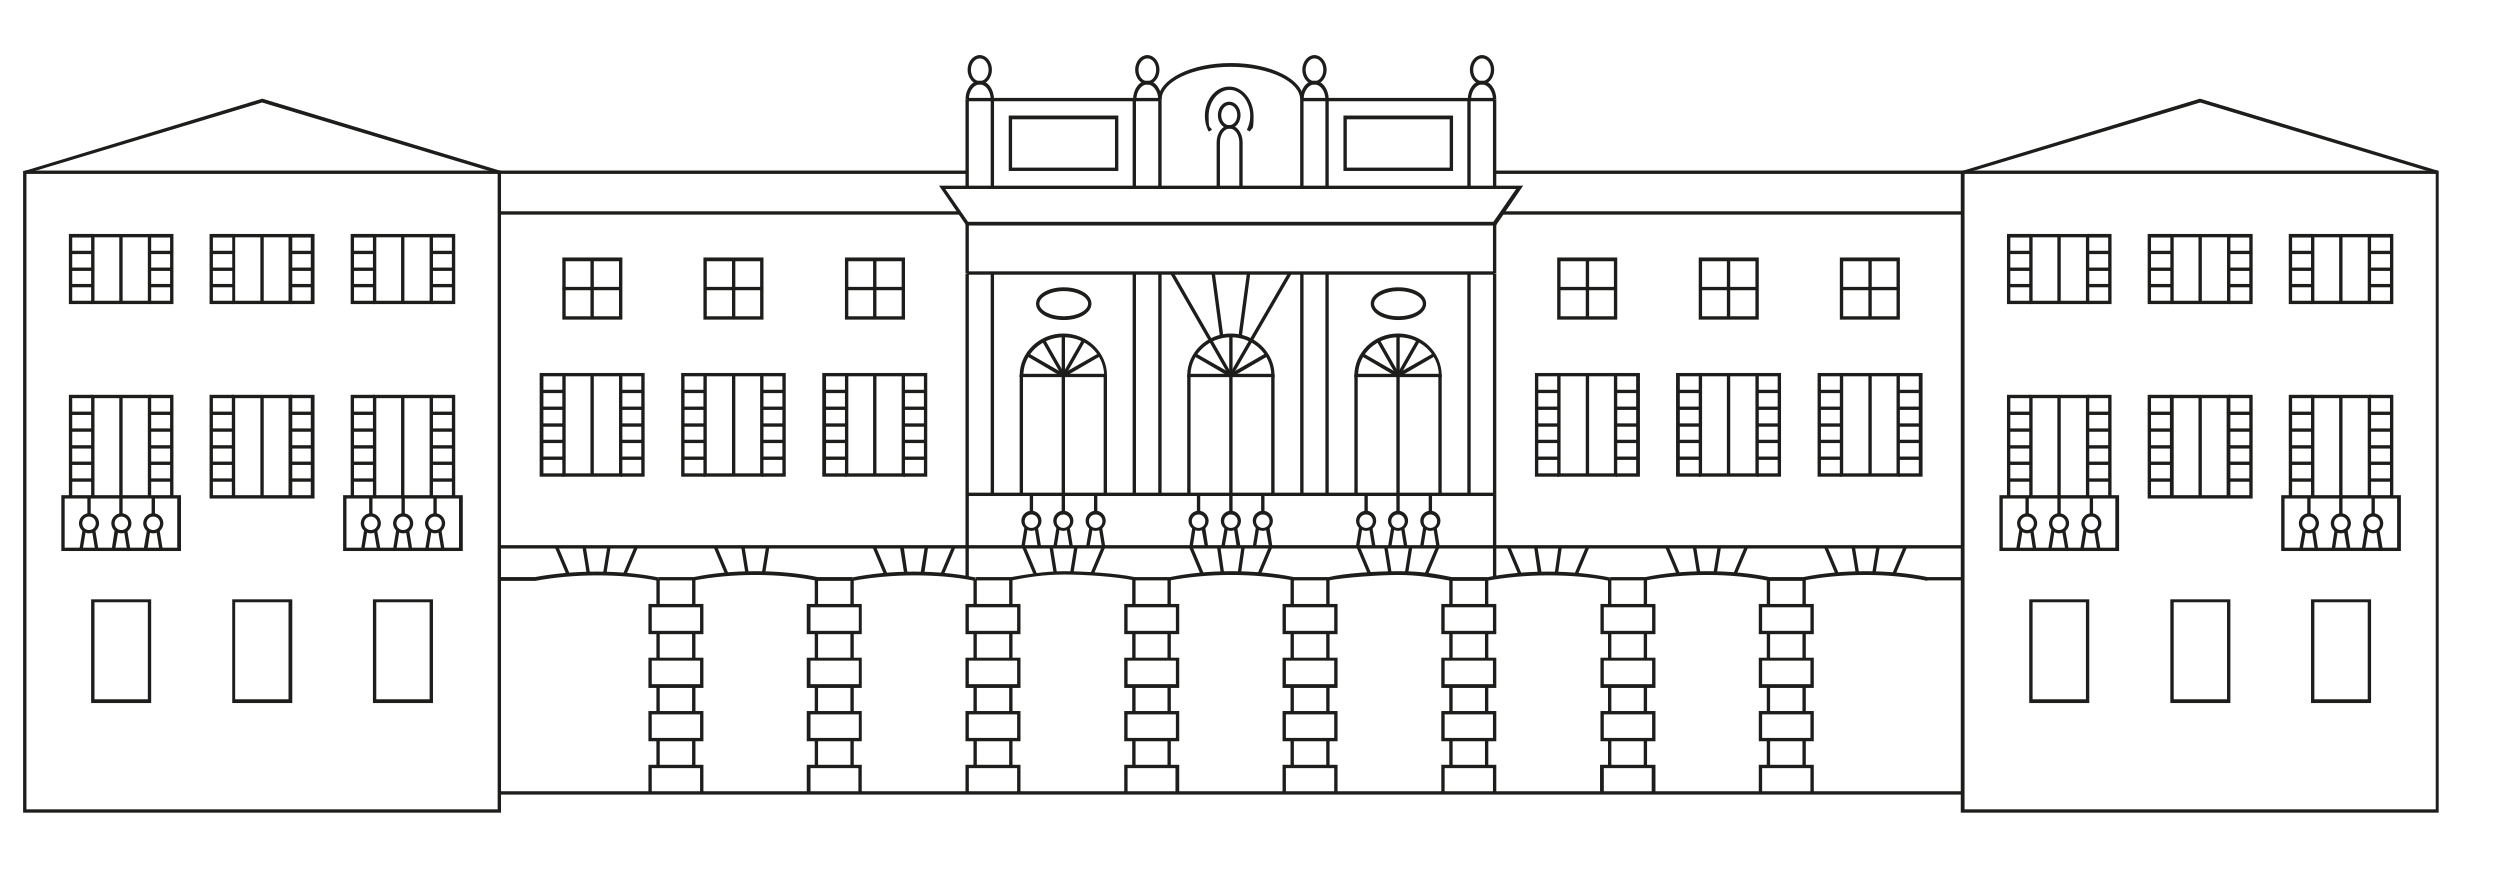 <svg xmlns="http://www.w3.org/2000/svg" id="Ebene_1" width="210mm" height="73.1mm" viewBox="0 0 595.3 207.2"><defs><style>      .st0 {        fill: none;        stroke: #1d1d1b;        stroke-miterlimit: 10;        stroke-width: .3px;      }      .st1 {        fill: #1d1d1b;      }    </style></defs><rect class="st1" x="467.4" y="40.6" width="113.1" height=".8"></rect><path class="st0" d="M243.4,117.7"></path><path class="st0" d="M253.4,117.3"></path><path class="st0" d="M283.3,117.7"></path><path class="st0" d="M303.3,117.7"></path><path class="st0" d="M293.3,117.3"></path><path class="st0" d="M323.1,117.7"></path><path class="st0" d="M333.1,117.3"></path><rect class="st1" x="300.3" y="117.7" width=".8" height="4.3"></rect><path class="st1" d="M300.7,126.4c-1.3,0-2.4-1.1-2.4-2.4s1.1-2.4,2.4-2.4,2.4,1.1,2.4,2.4-1.1,2.4-2.4,2.4ZM300.7,122.5c-.9,0-1.6.7-1.6,1.6s.7,1.6,1.6,1.6,1.6-.7,1.6-1.6-.7-1.6-1.6-1.6Z"></path><rect class="st1" x="285" y="117.7" width=".8" height="4.3"></rect><path class="st1" d="M285.4,126.4c-1.3,0-2.4-1.1-2.4-2.4s1.1-2.4,2.4-2.4,2.4,1.1,2.4,2.4-1.1,2.4-2.4,2.4ZM285.4,122.5c-.9,0-1.6.7-1.6,1.6s.7,1.6,1.6,1.6,1.6-.7,1.6-1.6-.7-1.6-1.6-1.6Z"></path><rect class="st1" x="260.5" y="117.7" width=".8" height="4.3"></rect><path class="st1" d="M260.9,126.4c-1.3,0-2.4-1.1-2.4-2.4s1.1-2.4,2.4-2.4,2.4,1.1,2.4,2.4-1.1,2.4-2.4,2.4ZM260.9,122.5c-.9,0-1.6.7-1.6,1.6s.7,1.6,1.6,1.6,1.6-.7,1.6-1.6-.7-1.6-1.6-1.6Z"></path><rect class="st1" x="252.8" y="117.7" width=".8" height="4.3"></rect><path class="st1" d="M253.2,126.4c-1.3,0-2.4-1.1-2.4-2.4s1.1-2.4,2.4-2.4,2.4,1.1,2.4,2.4-1.1,2.4-2.4,2.4ZM253.2,122.5c-.9,0-1.6.7-1.6,1.6s.7,1.6,1.6,1.6,1.6-.7,1.6-1.6-.7-1.6-1.6-1.6Z"></path><rect class="st1" x="245.2" y="117.7" width=".8" height="4.3"></rect><path class="st1" d="M245.6,126.4c-1.3,0-2.4-1.1-2.4-2.4s1.1-2.4,2.4-2.4,2.4,1.1,2.4,2.4-1.1,2.4-2.4,2.4ZM245.6,122.5c-.9,0-1.6.7-1.6,1.6s.7,1.6,1.6,1.6,1.6-.7,1.6-1.6-.7-1.6-1.6-1.6Z"></path><rect class="st1" x="230.3" y="117.3" width="125.6" height=".8"></rect><path class="st0" d="M355.9,130.3"></path><rect class="st1" x="355.5" y="117.7" width=".8" height="19.8"></rect><polygon class="st1" points="139.7 136.6 138.7 130.3 139.5 130.2 140.5 136.5 139.7 136.6"></polygon><rect class="st1" x="133.5" y="130" width=".8" height="7.1" transform="translate(-41.4 62.6) rotate(-22.9)"></rect><polygon class="st1" points="144.4 136.6 143.6 136.5 144.6 130.2 145.4 130.3 144.4 136.6"></polygon><path class="st1" d="M580.8,193.5h-113.9V40.7h.3c0,0,56.6-17.2,56.6-17.2h.1s56.8,17.2,56.8,17.2v152.8ZM467.8,192.7h112.2V41.3l-56.1-16.9-56.1,16.9v151.3Z"></path><rect class="st1" x="296.9" y="127.6" width="4.6" height=".8" transform="translate(124.4 402.5) rotate(-80.7)"></rect><polygon class="st1" points="302.2 130.3 301.4 125.8 302.3 125.6 303 130.2 302.2 130.3"></polygon><rect class="st1" x="292.7" y="117.7" width=".8" height="4.3"></rect><path class="st1" d="M293.1,126.4c-1.3,0-2.4-1.1-2.4-2.4s1.1-2.4,2.4-2.4,2.4,1.1,2.4,2.4-1.1,2.4-2.4,2.4ZM293.1,122.5c-.9,0-1.6.7-1.6,1.6s.7,1.6,1.6,1.6,1.6-.7,1.6-1.6-.7-1.6-1.6-1.6Z"></path><g><polygon class="st1" points="291.6 130.3 290.8 130.2 291.6 125.6 292.4 125.8 291.6 130.3"></polygon><polygon class="st1" points="294.5 130.3 293.8 125.8 294.6 125.6 295.4 130.2 294.5 130.3"></polygon></g><polygon class="st1" points="284 130.3 283.2 130.2 283.9 125.6 284.7 125.8 284 130.3"></polygon><polygon class="st1" points="286.9 130.3 286.1 125.8 287 125.6 287.7 130.2 286.9 130.3"></polygon><g><rect class="st1" x="340.2" y="117.7" width=".8" height="4.3"></rect><path class="st1" d="M340.6,126.4c-1.3,0-2.4-1.1-2.4-2.4s1.1-2.4,2.4-2.4,2.4,1.1,2.4,2.4-1.1,2.4-2.4,2.4ZM340.6,122.5c-.9,0-1.6.7-1.6,1.6s.7,1.6,1.6,1.6,1.6-.7,1.6-1.6-.7-1.6-1.6-1.6Z"></path><g><rect class="st1" x="336.8" y="127.6" width="4.6" height=".8" transform="translate(157.8 441.8) rotate(-80.7)"></rect><rect class="st1" x="341.7" y="125.7" width=".8" height="4.6" transform="translate(-16.2 57) rotate(-9.3)"></rect></g></g><g><rect class="st1" x="332.5" y="117.7" width=".8" height="4.3"></rect><path class="st1" d="M332.9,126.4c-1.3,0-2.4-1.1-2.4-2.4s1.1-2.4,2.4-2.4,2.4,1.1,2.4,2.4-1.1,2.4-2.4,2.4ZM332.9,122.5c-.9,0-1.6.7-1.6,1.6s.7,1.6,1.6,1.6,1.6-.7,1.6-1.6-.7-1.6-1.6-1.6Z"></path><g><rect class="st1" x="329.1" y="127.6" width="4.6" height=".8" transform="translate(151.4 434.3) rotate(-80.7)"></rect><rect class="st1" x="334" y="125.7" width=".8" height="4.6" transform="translate(-16.3 55.8) rotate(-9.3)"></rect></g></g><g><rect class="st1" x="324.9" y="117.7" width=".8" height="4.3"></rect><path class="st1" d="M325.3,126.4c-1.3,0-2.4-1.1-2.4-2.4s1.1-2.4,2.4-2.4,2.4,1.1,2.4,2.4-1.1,2.4-2.4,2.4ZM325.3,122.5c-.9,0-1.6.7-1.6,1.6s.7,1.6,1.6,1.6,1.6-.7,1.6-1.6-.7-1.6-1.6-1.6Z"></path><g><rect class="st1" x="321.5" y="127.6" width="4.6" height=".8" transform="translate(145 426.7) rotate(-80.7)"></rect><rect class="st1" x="326.4" y="125.7" width=".8" height="4.6" transform="translate(-16.4 54.5) rotate(-9.3)"></rect></g></g><polygon class="st1" points="259.4 130.3 258.6 130.2 259.4 125.6 260.2 125.8 259.4 130.3"></polygon><rect class="st1" x="262" y="125.7" width=".8" height="4.6" transform="translate(-17.2 44.1) rotate(-9.3)"></rect><rect class="st1" x="249.4" y="127.6" width="4.6" height=".8" transform="translate(84.6 355.6) rotate(-80.7)"></rect><rect class="st1" x="254.3" y="125.7" width=".8" height="4.6" transform="translate(-17.3 42.9) rotate(-9.3)"></rect><rect class="st1" x="241.8" y="127.6" width="4.6" height=".8" transform="translate(78.2 348.1) rotate(-80.7)"></rect><rect class="st1" x="246.7" y="125.7" width=".8" height="4.6" transform="translate(-17.4 41.6) rotate(-9.3)"></rect><polygon class="st1" points="243 188.9 242.2 188.9 242.2 182.9 230.7 182.9 230.7 188.9 229.9 188.9 229.9 182.1 243 182.1 243 188.9"></polygon><path class="st1" d="M243,176.5h-13.1v-7.2h13.1v7.2ZM230.7,175.7h11.5v-5.6h-11.5v5.6Z"></path><path class="st1" d="M243,163.8h-13.1v-7.2h13.1v7.2ZM230.7,162.9h11.5v-5.6h-11.5v5.6Z"></path><path class="st1" d="M243,151h-13.1v-7.2h13.1v7.2ZM230.7,150.2h11.5v-5.6h-11.5v5.6Z"></path><g><rect class="st1" x="240.3" y="163.4" width=".8" height="6.4"></rect><rect class="st1" x="231.8" y="163.4" width=".8" height="6.4"></rect></g><g><rect class="st1" x="240.3" y="176.1" width=".8" height="6.4"></rect><rect class="st1" x="231.8" y="176.1" width=".8" height="6.4"></rect></g><g><rect class="st1" x="240.3" y="150.6" width=".8" height="6.4"></rect><rect class="st1" x="231.8" y="150.6" width=".8" height="6.4"></rect></g><g><rect class="st1" x="240.3" y="137.9" width=".8" height="6.4"></rect><rect class="st1" x="231.8" y="137.9" width=".8" height="6.4"></rect></g><polygon class="st1" points="356.3 188.9 355.5 188.9 355.5 182.9 344 182.9 344 188.9 343.2 188.9 343.2 182.1 356.3 182.1 356.3 188.9"></polygon><path class="st1" d="M356.3,176.5h-13.1v-7.2h13.1v7.2ZM344,175.7h11.5v-5.6h-11.5v5.6Z"></path><path class="st1" d="M356.3,163.8h-13.1v-7.2h13.1v7.2ZM344,162.9h11.5v-5.6h-11.5v5.6Z"></path><path class="st1" d="M356.3,151h-13.1v-7.2h13.1v7.2ZM344,150.2h11.5v-5.6h-11.5v5.6Z"></path><g><rect class="st1" x="353.6" y="163.4" width=".8" height="6.4"></rect><rect class="st1" x="345.1" y="163.4" width=".8" height="6.4"></rect></g><g><rect class="st1" x="353.6" y="176.1" width=".8" height="6.4"></rect><rect class="st1" x="345.1" y="176.1" width=".8" height="6.4"></rect></g><g><rect class="st1" x="353.6" y="150.6" width=".8" height="6.4"></rect><rect class="st1" x="345.1" y="150.6" width=".8" height="6.4"></rect></g><g><rect class="st1" x="353.6" y="137.9" width=".8" height="6.4"></rect><rect class="st1" x="345.1" y="137.9" width=".8" height="6.4"></rect></g><polygon class="st1" points="318.5 188.9 317.7 188.9 317.7 182.9 306.2 182.9 306.2 188.9 305.4 188.9 305.4 182.1 318.5 182.1 318.5 188.9"></polygon><path class="st1" d="M318.5,176.5h-13.1v-7.2h13.1v7.2ZM306.2,175.7h11.5v-5.6h-11.5v5.6Z"></path><path class="st1" d="M318.5,163.8h-13.1v-7.2h13.1v7.2ZM306.2,162.9h11.5v-5.6h-11.5v5.6Z"></path><path class="st1" d="M318.5,151h-13.1v-7.2h13.1v7.2ZM306.2,150.2h11.5v-5.6h-11.5v5.6Z"></path><rect class="st1" x="315.8" y="163.4" width=".8" height="6.4"></rect><rect class="st1" x="307.3" y="163.4" width=".8" height="6.4"></rect><rect class="st1" x="315.8" y="176.1" width=".8" height="6.4"></rect><rect class="st1" x="307.3" y="176.1" width=".8" height="6.4"></rect><rect class="st1" x="315.8" y="150.6" width=".8" height="6.4"></rect><rect class="st1" x="307.3" y="150.6" width=".8" height="6.4"></rect><rect class="st1" x="315.8" y="137.9" width=".8" height="6.4"></rect><rect class="st1" x="307.3" y="137.9" width=".8" height="6.4"></rect><rect class="st1" x="278" y="137.9" width=".8" height="6.4"></rect><rect class="st1" x="269.6" y="137.9" width=".8" height="6.4"></rect><polygon class="st1" points="280.8 188.9 279.9 188.9 279.9 182.9 268.5 182.9 268.5 188.9 267.7 188.9 267.7 182.1 280.8 182.1 280.8 188.9"></polygon><path class="st1" d="M280.8,176.5h-13.1v-7.2h13.1v7.2ZM268.5,175.7h11.5v-5.6h-11.5v5.6Z"></path><path class="st1" d="M280.8,163.8h-13.1v-7.2h13.1v7.2ZM268.5,162.9h11.5v-5.6h-11.5v5.6Z"></path><path class="st1" d="M280.8,151h-13.1v-7.2h13.1v7.2ZM268.5,150.2h11.5v-5.6h-11.5v5.6Z"></path><rect class="st1" x="278" y="163.4" width=".8" height="6.4"></rect><rect class="st1" x="269.6" y="163.4" width=".8" height="6.4"></rect><rect class="st1" x="278" y="176.1" width=".8" height="6.4"></rect><rect class="st1" x="269.6" y="176.1" width=".8" height="6.4"></rect><rect class="st1" x="278" y="150.6" width=".8" height="6.4"></rect><rect class="st1" x="269.6" y="150.6" width=".8" height="6.4"></rect><rect class="st1" x="229.9" y="117.7" width=".8" height="12.7"></rect><g><polygon class="st1" points="295.5 136.6 294.7 136.5 295.6 130.2 296.4 130.3 295.5 136.6"></polygon><rect class="st1" x="297.7" y="133.1" width="7.1" height=".8" transform="translate(61 359) rotate(-67.1)"></rect></g><g><polygon class="st1" points="290.7 136.6 289.8 130.3 290.6 130.2 291.5 136.5 290.7 136.6"></polygon><rect class="st1" x="284.5" y="130" width=".8" height="7.1" transform="translate(-29.5 121.3) rotate(-22.9)"></rect></g><g><polygon class="st1" points="335.3 136.6 334.5 136.5 335.5 130.2 336.3 130.3 335.3 136.6"></polygon><rect class="st1" x="337.6" y="133.1" width="7.1" height=".8" transform="translate(85.3 395.7) rotate(-67.1)"></rect></g><g><polygon class="st1" points="330.6 136.6 329.6 130.3 330.4 130.2 331.4 136.5 330.6 136.6"></polygon><rect class="st1" x="324.4" y="130" width=".8" height="7.1" transform="translate(-26.4 136.8) rotate(-22.9)"></rect></g><rect class="st1" x="229.9" y="130.3" width=".8" height="7.2"></rect><path class="st1" d="M354,138.3h-8.5c-3.8-.7-7.8-1.4-12.5-1.4s-12.8.6-16.6,1.3h-8.5c-4.4-.8-9.4-1.3-14.7-1.3s-10.3.5-14.6,1.3h-8.5c-4.3-.9-11.7-1.4-16.7-1.4s-9.1.7-12.5,1.4h-8.6s0-.8,0-.8h8.5c3.4-.6,7.9-1.4,12.6-1.4s12.5.5,16.8,1.4h8.4c4.3-.9,9.4-1.4,14.7-1.4s10.4.5,14.8,1.4h8.3c3.8-.9,10.8-1.4,16.7-1.4s8.9.7,12.6,1.4h8.4s0,.8,0,.8Z"></path><polygon class="st1" points="255.6 136.6 254.8 136.5 255.8 130.2 256.6 130.3 255.6 136.6"></polygon><rect class="st1" x="257.9" y="133.1" width="7.1" height=".8" transform="translate(36.7 322.3) rotate(-67.1)"></rect><polygon class="st1" points="250.9 136.6 249.9 130.3 250.7 130.2 251.7 136.5 250.9 136.6"></polygon><rect class="st1" x="244.7" y="130" width=".8" height="7.1" transform="translate(-32.6 105.8) rotate(-22.9)"></rect><rect class="st1" x="118.9" y="188.4" width="348.5" height=".8"></rect><polygon class="st1" points="177.5 136.6 176.5 130.3 177.3 130.2 178.3 136.5 177.5 136.6"></polygon><rect class="st1" x="171.3" y="130" width=".8" height="7.1" transform="translate(-38.4 77.3) rotate(-22.9)"></rect><polygon class="st1" points="182.2 136.6 181.4 136.5 182.4 130.2 183.2 130.3 182.2 136.6"></polygon><rect class="st1" x="146.7" y="133.1" width="7.1" height=".8" transform="translate(-31.3 219.9) rotate(-67.1)"></rect><path class="st1" d="M156.7,138.3c-4.3-.9-9.4-1.3-14.6-1.3s-10.3.5-14.6,1.3h-8.5s0-.9,0-.9h8.4c4.3-.8,9.4-1.3,14.7-1.3s10.4.5,14.8,1.4l-.2.8Z"></path><polygon class="st1" points="215.3 136.6 214.3 130.3 215.2 130.2 216.1 136.5 215.3 136.6"></polygon><rect class="st1" x="209.1" y="130" width=".8" height="7.1" transform="translate(-35.4 92) rotate(-22.9)"></rect><polygon class="st1" points="220.1 136.6 219.2 136.5 220.2 130.2 221 130.3 220.1 136.6"></polygon><rect class="st1" x="222.3" y="133.1" width="7.1" height=".8" transform="translate(14.9 289.5) rotate(-67.1)"></rect><path class="st1" d="M232.1,138.3c-4.4-.9-9.2-1.3-14.4-1.3s-10.3.5-14.6,1.3l-.2-.8c4.4-.9,9.5-1.4,14.8-1.4s10.2.5,14.6,1.4l-.2.8Z"></path><polygon class="st1" points="167.5 188.9 166.7 188.9 166.7 182.9 155.2 182.9 155.2 188.9 154.4 188.9 154.4 182.1 167.5 182.1 167.5 188.9"></polygon><path class="st1" d="M167.5,176.5h-13.1v-7.2h13.1v7.2ZM155.2,175.7h11.5v-5.6h-11.5v5.6Z"></path><path class="st1" d="M167.5,163.8h-13.1v-7.2h13.1v7.2ZM155.2,162.9h11.5v-5.6h-11.5v5.6Z"></path><path class="st1" d="M167.5,151h-13.1v-7.2h13.1v7.2ZM155.2,150.2h11.5v-5.6h-11.5v5.6Z"></path><rect class="st1" x="156.3" y="163.4" width=".8" height="6.4"></rect><rect class="st1" x="164.8" y="163.4" width=".8" height="6.4"></rect><rect class="st1" x="156.3" y="176.1" width=".8" height="6.4"></rect><rect class="st1" x="164.8" y="176.1" width=".8" height="6.4"></rect><rect class="st1" x="156.3" y="150.6" width=".8" height="6.4"></rect><rect class="st1" x="164.8" y="150.6" width=".8" height="6.4"></rect><rect class="st1" x="194" y="137.9" width=".8" height="6.4"></rect><rect class="st1" x="202.5" y="137.9" width=".8" height="6.4"></rect><polygon class="st1" points="205.2 188.9 204.4 188.9 204.4 182.9 193 182.9 193 188.9 192.1 188.9 192.1 182.1 205.2 182.1 205.2 188.9"></polygon><path class="st1" d="M205.2,176.5h-13.1v-7.2h13.1v7.2ZM193,175.7h11.5v-5.6h-11.5v5.6Z"></path><path class="st1" d="M205.2,163.8h-13.1v-7.2h13.1v7.2ZM193,162.9h11.5v-5.6h-11.5v5.6Z"></path><rect class="st1" x="194" y="163.4" width=".8" height="6.4"></rect><rect class="st1" x="202.5" y="163.4" width=".8" height="6.4"></rect><rect class="st1" x="194" y="176.1" width=".8" height="6.4"></rect><rect class="st1" x="202.5" y="176.1" width=".8" height="6.4"></rect><rect class="st1" x="194" y="150.6" width=".8" height="6.4"></rect><rect class="st1" x="202.5" y="150.6" width=".8" height="6.4"></rect><rect class="st1" x="156.3" y="137.9" width=".8" height="6.4"></rect><rect class="st1" x="164.8" y="137.9" width=".8" height="6.4"></rect><rect class="st1" x="229.9" y="65.1" width=".8" height="52.7"></rect><rect class="st1" x="235.9" y="65.1" width=".8" height="52.7"></rect><rect class="st1" x="349.4" y="65.1" width=".8" height="52.7"></rect><rect class="st1" x="355.5" y="65.1" width=".8" height="52.7"></rect><rect class="st1" x="309.6" y="65.1" width=".8" height="52.7"></rect><rect class="st1" x="315.6" y="65.1" width=".8" height="52.7"></rect><rect class="st1" x="269.7" y="65.1" width=".8" height="52.7"></rect><rect class="st1" x="275.8" y="65.1" width=".8" height="52.7"></rect><path class="st1" d="M333,76.2c-3.7,0-6.6-1.7-6.6-3.9s2.9-3.9,6.6-3.9,6.6,1.7,6.6,3.9-2.9,3.9-6.6,3.9ZM333,69.3c-3.1,0-5.8,1.4-5.8,3s2.6,3,5.8,3,5.8-1.4,5.8-3-2.6-3-5.8-3Z"></path><rect class="st1" x="332.5" y="89.2" width=".8" height="28.5"></rect><g><rect class="st1" x="322.5" y="89.2" width=".8" height="28.5"></rect><rect class="st1" x="342.5" y="89.2" width=".8" height="28.5"></rect></g><path class="st1" d="M343.3,89.8h-20.8v-.4c0-5.5,4.7-10,10.4-10s10.4,4.5,10.4,10v.4ZM323.4,89h19.2c-.2-4.8-4.4-8.7-9.6-8.7s-9.4,3.9-9.6,8.7Z"></path><rect class="st1" x="332.5" y="79.9" width=".8" height="9.5"></rect><polygon class="st1" points="333.3 89.6 332.6 89.2 337.4 80.8 338.1 81.2 333.3 89.6"></polygon><polygon class="st1" points="333.1 89.8 332.7 89 341.3 84.1 341.7 84.8 333.1 89.8"></polygon><polygon class="st1" points="332.6 89.6 327.8 81.2 328.5 80.8 333.3 89.2 332.6 89.6"></polygon><polygon class="st1" points="332.7 89.8 324.2 84.8 324.6 84.1 333.1 89 332.7 89.8"></polygon><path class="st1" d="M253.3,76.2c-3.7,0-6.6-1.7-6.6-3.9s2.9-3.9,6.6-3.9,6.6,1.7,6.6,3.9-2.9,3.9-6.6,3.9ZM253.3,69.3c-3.1,0-5.8,1.4-5.8,3s2.6,3,5.8,3,5.8-1.4,5.8-3-2.6-3-5.8-3Z"></path><rect class="st1" x="252.8" y="89.2" width=".8" height="28.5"></rect><g><rect class="st1" x="242.8" y="89.2" width=".8" height="28.5"></rect><rect class="st1" x="262.8" y="89.2" width=".8" height="28.5"></rect></g><path class="st1" d="M263.6,89.8h-20.8v-.4c0-5.5,4.7-10,10.4-10s10.4,4.5,10.4,10v.4ZM243.7,89h19.2c-.2-4.8-4.4-8.7-9.6-8.7s-9.4,3.9-9.6,8.7Z"></path><rect class="st1" x="252.8" y="79.9" width=".8" height="9.5"></rect><polygon class="st1" points="253.6 89.6 252.9 89.2 257.7 80.8 258.4 81.2 253.6 89.6"></polygon><polygon class="st1" points="253.4 89.8 253 89 261.6 84.1 262 84.8 253.4 89.8"></polygon><polygon class="st1" points="252.9 89.6 248.1 81.2 248.8 80.8 253.6 89.2 252.9 89.6"></polygon><polygon class="st1" points="253 89.8 244.5 84.8 244.9 84.1 253.4 89 253 89.8"></polygon><rect class="st1" x="229.9" y="53.2" width=".8" height="11.8"></rect><rect class="st1" x="355.5" y="53.2" width=".8" height="11.8"></rect><path class="st1" d="M356.1,53.7h-126l-6.5-9.5h139.1l-6.5,9.5ZM230.5,52.8h125.1l5.4-7.8h-135.9l5.4,7.8Z"></path><rect class="st1" x="230.3" y="64.6" width="125.6" height=".8"></rect><path class="st1" d="M266.3,40.7h-26.1v-13.2h26.1v13.2ZM241,39.9h24.5v-11.5h-24.5v11.5Z"></path><path class="st1" d="M346,40.7h-26.1v-13.2h26.1v13.2ZM320.7,39.9h24.5v-11.5h-24.5v11.5Z"></path><path class="st1" d="M292.7,30.6c-1.5,0-2.7-1.4-2.7-3.2s1.2-3.2,2.7-3.2,2.7,1.4,2.7,3.2-1.2,3.2-2.7,3.2ZM292.7,25c-1,0-1.9,1.1-1.9,2.4s.8,2.4,1.9,2.4,1.9-1.1,1.9-2.4-.8-2.4-1.9-2.4Z"></path><g><path class="st1" d="M233.3,20.1c-1.6,0-2.9-1.6-2.9-3.5s1.3-3.5,2.9-3.5,2.9,1.6,2.9,3.5-1.3,3.5-2.9,3.5ZM233.3,13.9c-1.1,0-2.1,1.2-2.1,2.7s.9,2.7,2.1,2.7,2.1-1.2,2.1-2.7-.9-2.7-2.1-2.7Z"></path><path class="st1" d="M236.7,23.7h-.8c0-2-1.2-3.6-2.6-3.6s-2.6,1.6-2.6,3.6h-.8c0-2.5,1.5-4.5,3.4-4.5s3.4,2,3.4,4.5Z"></path><path class="st1" d="M273.2,20.1c-1.6,0-2.9-1.6-2.9-3.5s1.3-3.5,2.9-3.5,2.9,1.6,2.9,3.5-1.3,3.5-2.9,3.5ZM273.2,13.9c-1.1,0-2.1,1.2-2.1,2.7s.9,2.7,2.1,2.7,2.1-1.2,2.1-2.7-.9-2.7-2.1-2.7Z"></path><path class="st1" d="M276.6,23.7h-.8c0-2-1.2-3.6-2.6-3.6s-2.6,1.6-2.6,3.6h-.8c0-2.5,1.5-4.5,3.4-4.5s3.4,2,3.4,4.5Z"></path></g><g><path class="st1" d="M313,20.1c-1.6,0-2.9-1.6-2.9-3.5s1.3-3.5,2.9-3.5,2.9,1.6,2.9,3.5-1.3,3.5-2.9,3.5ZM313,13.9c-1.1,0-2.1,1.2-2.1,2.7s.9,2.7,2.1,2.7,2.1-1.2,2.1-2.7-.9-2.7-2.1-2.7Z"></path><path class="st1" d="M316.4,23.7h-.8c0-2-1.2-3.6-2.6-3.6s-2.6,1.6-2.6,3.6h-.8c0-2.5,1.5-4.5,3.4-4.5s3.4,2,3.4,4.5Z"></path><path class="st1" d="M352.9,20.1c-1.6,0-2.9-1.6-2.9-3.5s1.3-3.5,2.9-3.5,2.9,1.6,2.9,3.5-1.3,3.5-2.9,3.5ZM352.9,13.9c-1.1,0-2.1,1.2-2.1,2.7s.9,2.7,2.1,2.7,2.1-1.2,2.1-2.7-.9-2.7-2.1-2.7Z"></path><path class="st1" d="M356.3,23.7h-.8c0-2-1.2-3.6-2.6-3.6s-2.6,1.6-2.6,3.6h-.8c0-2.5,1.5-4.5,3.4-4.5s3.4,2,3.4,4.5Z"></path></g><rect class="st1" x="235.9" y="23.7" width=".8" height="20.8"></rect><rect class="st1" x="229.9" y="23.7" width=".8" height="20.8"></rect><rect class="st1" x="275.8" y="23.7" width=".8" height="20.8"></rect><rect class="st1" x="269.7" y="23.7" width=".8" height="20.8"></rect><rect class="st1" x="315.6" y="23.7" width=".8" height="20.8"></rect><rect class="st1" x="309.6" y="23.7" width=".8" height="20.8"></rect><rect class="st1" x="355.5" y="23.7" width=".8" height="20.8"></rect><rect class="st1" x="349.4" y="23.7" width=".8" height="20.8"></rect><path class="st1" d="M310.4,23.7h-.8c0-4.3-7.4-7.8-16.5-7.8s-16.5,3.5-16.5,7.8h-.8c0-4.8,7.8-8.7,17.3-8.7s17.3,3.9,17.3,8.7Z"></path><rect class="st1" x="310" y="23.3" width="45.9" height=".8"></rect><rect class="st1" x="230.3" y="23.3" width="45.9" height=".8"></rect><path class="st1" d="M287.8,31.3c-.6-1.1-.9-2.4-.9-3.7,0-3.9,2.6-7,5.8-7s5.8,3.2,5.8,7-.3,2.6-.9,3.7l-.7-.4c.5-1,.8-2.1.8-3.3,0-3.4-2.2-6.2-4.9-6.2s-5,2.8-5,6.2.3,2.3.8,3.3l-.7.4Z"></path><path class="st1" d="M295.9,44.6h-.8v-10.7c0-1.8-1-3.3-2.3-3.3s-2.3,1.5-2.3,3.3v10.7h-.8v-10.7c0-2.3,1.4-4.1,3.1-4.1s3.1,1.8,3.1,4.1v10.7Z"></path><polygon class="st1" points="290.5 80.2 288.5 65.2 289.3 65.1 291.3 80 290.5 80.2"></polygon><rect class="st1" x="292.7" y="89.2" width=".8" height="28.5"></rect><rect class="st1" x="282.7" y="89.2" width=".8" height="28.5"></rect><rect class="st1" x="302.7" y="89.2" width=".8" height="28.5"></rect><path class="st1" d="M303.5,89.8h-20.8v-.4c0-5.5,4.7-10,10.4-10s10.4,4.5,10.4,10v.4ZM283.5,89h19.2c-.2-4.8-4.4-8.7-9.6-8.7s-9.4,3.9-9.6,8.7Z"></path><rect class="st1" x="292.7" y="79.9" width=".8" height="9.5"></rect><polygon class="st1" points="293.3 89.8 292.9 89 301.4 84.1 301.9 84.8 293.3 89.8"></polygon><polygon class="st1" points="292.9 89.8 284.3 84.8 284.7 84.1 293.3 89 292.9 89.8"></polygon><polygon class="st1" points="295.7 80.2 294.9 80 296.9 65.1 297.7 65.2 295.7 80.2"></polygon><polygon class="st1" points="293.4 89.6 292.7 89.2 306.9 64.7 307.6 65.1 293.4 89.6"></polygon><polygon class="st1" points="292.7 89.6 278.7 65.2 279.4 64.8 293.4 89.2 292.7 89.6"></polygon><rect class="st1" x="357.5" y="50.3" width="109.9" height=".8"></rect><rect class="st1" x="355.9" y="40.6" width="111.5" height=".8"></rect><path class="st1" d="M385.1,76.1h-14.3v-14.8h14.3v14.8ZM371.6,75.3h12.7v-13.1h-12.7v13.1Z"></path><rect class="st1" x="377.6" y="61.8" width=".8" height="14"></rect><path class="st1" d="M452.4,76.1h-14.3v-14.8h14.3v14.8ZM438.9,75.3h12.7v-13.1h-12.7v13.1Z"></path><rect class="st1" x="444.9" y="61.8" width=".8" height="14"></rect><path class="st1" d="M418.8,76.1h-14.3v-14.8h14.3v14.8ZM405.3,75.3h12.7v-13.1h-12.7v13.1Z"></path><rect class="st1" x="411.2" y="61.8" width=".8" height="14"></rect><path class="st1" d="M385.1,113.5h-14.3v-24.7h14.3v24.7ZM371.6,112.7h12.7v-23.1h-12.7v23.1Z"></path><rect class="st1" x="377.6" y="89.2" width=".8" height="23.9"></rect><polygon class="st1" points="390.5 113.5 384.7 113.5 384.7 112.7 389.6 112.7 389.6 89.6 384.7 89.6 384.7 88.8 390.5 88.8 390.5 113.5"></polygon><rect class="st1" x="384.7" y="92.8" width="5.3" height=".8"></rect><rect class="st1" x="384.7" y="96.8" width="5.3" height=".8"></rect><rect class="st1" x="384.7" y="100.8" width="5.3" height=".8"></rect><rect class="st1" x="384.7" y="104.7" width="5.3" height=".8"></rect><rect class="st1" x="384.7" y="108.7" width="5.3" height=".8"></rect><polygon class="st1" points="371.2 113.5 365.5 113.5 365.5 88.8 371.2 88.8 371.2 89.6 366.3 89.6 366.3 112.7 371.2 112.7 371.2 113.5"></polygon><rect class="st1" x="365.9" y="92.8" width="5.3" height=".8"></rect><rect class="st1" x="365.9" y="96.8" width="5.3" height=".8"></rect><rect class="st1" x="365.9" y="100.8" width="5.3" height=".8"></rect><rect class="st1" x="365.9" y="104.7" width="5.3" height=".8"></rect><rect class="st1" x="365.9" y="108.7" width="5.3" height=".8"></rect><path class="st1" d="M452.4,113.5h-14.3v-24.7h14.3v24.7ZM438.9,112.7h12.7v-23.1h-12.7v23.1Z"></path><rect class="st1" x="444.9" y="89.2" width=".8" height="23.9"></rect><polygon class="st1" points="457.8 113.5 452 113.5 452 112.7 456.9 112.7 456.9 89.6 452 89.6 452 88.8 457.8 88.8 457.8 113.5"></polygon><rect class="st1" x="452" y="92.8" width="5.3" height=".8"></rect><rect class="st1" x="452" y="96.8" width="5.3" height=".8"></rect><rect class="st1" x="452" y="100.8" width="5.3" height=".8"></rect><rect class="st1" x="452" y="104.7" width="5.3" height=".8"></rect><rect class="st1" x="452" y="108.7" width="5.3" height=".8"></rect><polygon class="st1" points="438.5 113.5 432.8 113.5 432.8 88.8 438.5 88.8 438.5 89.6 433.6 89.6 433.6 112.7 438.5 112.7 438.5 113.5"></polygon><rect class="st1" x="433.2" y="92.8" width="5.3" height=".8"></rect><rect class="st1" x="433.2" y="96.8" width="5.3" height=".8"></rect><rect class="st1" x="433.2" y="100.8" width="5.3" height=".8"></rect><rect class="st1" x="433.2" y="104.7" width="5.3" height=".8"></rect><rect class="st1" x="433.2" y="108.7" width="5.3" height=".8"></rect><path class="st1" d="M418.8,113.5h-14.3v-24.7h14.3v24.7ZM405.3,112.7h12.7v-23.1h-12.7v23.1Z"></path><rect class="st1" x="411.2" y="89.2" width=".8" height="23.9"></rect><polygon class="st1" points="424.1 113.5 418.4 113.5 418.4 112.7 423.3 112.7 423.3 89.6 418.4 89.6 418.4 88.8 424.1 88.8 424.1 113.5"></polygon><rect class="st1" x="418.4" y="92.8" width="5.3" height=".8"></rect><rect class="st1" x="418.4" y="96.8" width="5.3" height=".8"></rect><rect class="st1" x="418.4" y="100.8" width="5.3" height=".8"></rect><rect class="st1" x="418.4" y="104.7" width="5.3" height=".8"></rect><rect class="st1" x="418.4" y="108.7" width="5.3" height=".8"></rect><polygon class="st1" points="404.9 113.5 399.1 113.5 399.1 88.8 404.9 88.8 404.9 89.6 400 89.6 400 112.7 404.9 112.7 404.9 113.5"></polygon><rect class="st1" x="399.6" y="92.8" width="5.3" height=".8"></rect><rect class="st1" x="399.6" y="96.8" width="5.3" height=".8"></rect><rect class="st1" x="399.6" y="100.8" width="5.3" height=".8"></rect><rect class="st1" x="399.6" y="104.7" width="5.3" height=".8"></rect><rect class="st1" x="399.6" y="108.7" width="5.3" height=".8"></rect><polygon class="st1" points="408.8 136.6 408 136.5 409 130.2 409.8 130.3 408.8 136.6"></polygon><rect class="st1" x="411" y="133.1" width="7.1" height=".8" transform="translate(130.2 463.4) rotate(-67.1)"></rect><polygon class="st1" points="404.1 136.6 403.1 130.3 403.9 130.2 404.9 136.5 404.1 136.6"></polygon><rect class="st1" x="397.9" y="130" width=".8" height="7.1" transform="translate(-20.6 165.4) rotate(-22.9)"></rect><path class="st1" d="M429.6,138.3h-8.4c-4.4-.9-9.4-1.4-14.7-1.4s-10.3.5-14.6,1.3h-8.5s0-.8,0-.8h8.4c4.3-.9,9.4-1.4,14.7-1.4s10.4.5,14.8,1.4h8.4s0,.8,0,.8Z"></path><polygon class="st1" points="446.6 136.6 445.8 136.5 446.8 130.2 447.6 130.3 446.6 136.6"></polygon><rect class="st1" x="448.9" y="133.1" width="7.1" height=".8" transform="translate(153.3 498.3) rotate(-67.1)"></rect><polygon class="st1" points="441.9 136.6 440.9 130.3 441.7 130.2 442.7 136.5 441.9 136.6"></polygon><rect class="st1" x="435.7" y="130" width=".8" height="7.1" transform="translate(-17.6 180.1) rotate(-22.9)"></rect><path class="st1" d="M458.9,138.3c-4.4-.9-9.4-1.4-14.7-1.4s-10.3.5-14.6,1.3l-.2-.8c4.4-.9,9.5-1.4,14.8-1.4s10.4.5,14.8,1.4h8.3c0,0,0,.8,0,.8h-8.4Z"></path><polygon class="st1" points="371 136.6 370.2 136.5 371.1 130.2 371.9 130.3 371 136.6"></polygon><rect class="st1" x="373.2" y="133.1" width="7.1" height=".8" transform="translate(107.1 428.6) rotate(-67.1)"></rect><polygon class="st1" points="366.2 136.6 365.3 130.3 366.1 130.2 367.1 136.5 366.2 136.6"></polygon><rect class="st1" x="360.1" y="130" width=".8" height="7.1" transform="translate(-23.5 150.7) rotate(-22.9)"></rect><path class="st1" d="M383.2,138.3c-4.3-.9-9.4-1.3-14.6-1.3s-10.3.5-14.6,1.3l-.2-.8c4.4-.9,9.5-1.4,14.8-1.4s10.4.5,14.8,1.4l-.2.8Z"></path><polygon class="st1" points="431.9 188.9 431.1 188.9 431.1 182.9 419.6 182.9 419.6 188.9 418.8 188.9 418.8 182.1 431.9 182.1 431.9 188.9"></polygon><path class="st1" d="M431.9,176.5h-13.1v-7.2h13.1v7.2ZM419.6,175.7h11.5v-5.6h-11.5v5.6Z"></path><path class="st1" d="M431.9,163.8h-13.1v-7.2h13.1v7.2ZM419.6,162.9h11.5v-5.6h-11.5v5.6Z"></path><path class="st1" d="M431.9,151h-13.1v-7.2h13.1v7.2ZM419.6,150.2h11.5v-5.6h-11.5v5.6Z"></path><rect class="st1" x="429.2" y="163.4" width=".8" height="6.4"></rect><rect class="st1" x="420.7" y="163.4" width=".8" height="6.4"></rect><rect class="st1" x="429.2" y="176.1" width=".8" height="6.4"></rect><rect class="st1" x="420.7" y="176.1" width=".8" height="6.4"></rect><rect class="st1" x="429.2" y="150.6" width=".8" height="6.4"></rect><rect class="st1" x="420.7" y="150.6" width=".8" height="6.4"></rect><rect class="st1" x="391.4" y="137.9" width=".8" height="6.4"></rect><rect class="st1" x="382.9" y="137.9" width=".8" height="6.4"></rect><polygon class="st1" points="394.2 188.9 393.3 188.9 393.3 182.9 381.9 182.9 381.9 188.9 381 188.9 381 182.1 394.2 182.1 394.2 188.9"></polygon><path class="st1" d="M394.2,176.5h-13.1v-7.2h13.1v7.2ZM381.9,175.7h11.5v-5.6h-11.5v5.6Z"></path><path class="st1" d="M394.2,163.8h-13.1v-7.2h13.1v7.2ZM381.9,162.9h11.5v-5.6h-11.5v5.6Z"></path><path class="st1" d="M394.2,151h-13.1v-7.2h13.1v7.2ZM381.9,150.2h11.5v-5.6h-11.5v5.6Z"></path><rect class="st1" x="391.4" y="163.4" width=".8" height="6.4"></rect><rect class="st1" x="382.9" y="163.4" width=".8" height="6.4"></rect><rect class="st1" x="391.4" y="176.1" width=".8" height="6.4"></rect><rect class="st1" x="382.9" y="176.1" width=".8" height="6.4"></rect><rect class="st1" x="391.4" y="150.6" width=".8" height="6.4"></rect><rect class="st1" x="382.9" y="150.6" width=".8" height="6.4"></rect><rect class="st1" x="429.2" y="137.9" width=".8" height="6.4"></rect><rect class="st1" x="420.7" y="137.9" width=".8" height="6.4"></rect><rect class="st1" x="118.9" y="129.8" width="348.5" height=".8"></rect><path class="st1" d="M497.5,72.4h-14.3v-16.7h14.3v16.7ZM484,71.6h12.7v-15.1h-12.7v15.1Z"></path><rect class="st1" x="489.9" y="56.1" width=".8" height="15.9"></rect><polygon class="st1" points="502.8 72.4 497.1 72.4 497.1 71.6 502 71.6 502 56.5 497.1 56.5 497.1 55.7 502.8 55.7 502.8 72.4"></polygon><rect class="st1" x="497.1" y="59.7" width="5.3" height=".8"></rect><rect class="st1" x="497.1" y="63.7" width="5.3" height=".8"></rect><rect class="st1" x="497.1" y="67.6" width="5.3" height=".8"></rect><rect class="st1" x="497.1" y="55.7" width="5.3" height=".8"></rect><polygon class="st1" points="483.6 72.4 477.9 72.4 477.9 55.7 483.6 55.7 483.6 56.5 478.7 56.5 478.7 71.6 483.6 71.6 483.6 72.4"></polygon><rect class="st1" x="478.3" y="59.7" width="5.3" height=".8"></rect><rect class="st1" x="478.3" y="63.7" width="5.3" height=".8"></rect><rect class="st1" x="478.3" y="67.6" width="5.3" height=".8"></rect><rect class="st1" x="478.3" y="55.7" width="5.3" height=".8"></rect><path class="st1" d="M531.1,72.4h-14.3v-16.7h14.3v16.7ZM517.6,71.6h12.7v-15.1h-12.7v15.1Z"></path><rect class="st1" x="523.5" y="56.1" width=".8" height="15.9"></rect><polygon class="st1" points="536.4 72.4 530.7 72.4 530.7 71.6 535.6 71.6 535.6 56.5 530.7 56.5 530.7 55.7 536.4 55.7 536.4 72.4"></polygon><rect class="st1" x="530.7" y="59.7" width="5.3" height=".8"></rect><rect class="st1" x="530.7" y="63.7" width="5.3" height=".8"></rect><rect class="st1" x="530.7" y="67.6" width="5.3" height=".8"></rect><rect class="st1" x="530.7" y="55.7" width="5.3" height=".8"></rect><polygon class="st1" points="517.1 72.4 511.4 72.4 511.4 55.7 517.1 55.7 517.1 56.5 512.2 56.5 512.2 71.6 517.1 71.6 517.1 72.4"></polygon><rect class="st1" x="511.8" y="59.7" width="5.3" height=".8"></rect><rect class="st1" x="511.8" y="63.7" width="5.3" height=".8"></rect><rect class="st1" x="511.8" y="67.6" width="5.3" height=".8"></rect><rect class="st1" x="511.8" y="55.7" width="5.3" height=".8"></rect><path class="st1" d="M564.6,72.4h-14.3v-16.7h14.3v16.7ZM551.1,71.6h12.7v-15.1h-12.7v15.1Z"></path><rect class="st1" x="557" y="56.1" width=".8" height="15.9"></rect><polygon class="st1" points="569.9 72.4 564.2 72.4 564.2 71.6 569.1 71.6 569.1 56.5 564.2 56.5 564.2 55.7 569.9 55.7 569.9 72.4"></polygon><rect class="st1" x="564.2" y="59.7" width="5.3" height=".8"></rect><rect class="st1" x="564.2" y="63.7" width="5.3" height=".8"></rect><rect class="st1" x="564.2" y="67.6" width="5.3" height=".8"></rect><rect class="st1" x="564.2" y="55.7" width="5.3" height=".8"></rect><polygon class="st1" points="550.7 72.4 545 72.4 545 55.7 550.7 55.7 550.7 56.5 545.8 56.5 545.8 71.6 550.7 71.6 550.7 72.4"></polygon><rect class="st1" x="545.4" y="59.7" width="5.3" height=".8"></rect><rect class="st1" x="545.4" y="63.7" width="5.3" height=".8"></rect><rect class="st1" x="545.4" y="67.6" width="5.3" height=".8"></rect><rect class="st1" x="545.4" y="55.7" width="5.3" height=".8"></rect><path class="st1" d="M497.5,167.4h-14.3v-24.7h14.3v24.7ZM484,166.5h12.7v-23.1h-12.7v23.1Z"></path><path class="st1" d="M531.1,167.4h-14.3v-24.7h14.3v24.7ZM517.6,166.5h12.7v-23.1h-12.7v23.1Z"></path><path class="st1" d="M564.6,167.4h-14.3v-24.7h14.3v24.7ZM551.1,166.5h12.7v-23.1h-12.7v23.1Z"></path><path class="st1" d="M504.6,131.2h-28.5v-13.3h28.5v13.3ZM476.9,130.4h26.8v-11.7h-26.8v11.7Z"></path><g><rect class="st1" x="497.6" y="118.3" width=".8" height="4.3"></rect><path class="st1" d="M498,127c-1.3,0-2.4-1.1-2.4-2.4s1.1-2.4,2.4-2.4,2.4,1.1,2.4,2.4-1.1,2.4-2.4,2.4ZM498,123c-.9,0-1.6.7-1.6,1.6s.7,1.6,1.6,1.6,1.6-.7,1.6-1.6-.7-1.6-1.6-1.6Z"></path><g><rect class="st1" x="494.2" y="128.1" width="4.6" height=".8" transform="translate(289.1 597.6) rotate(-80.7)"></rect><rect class="st1" x="499" y="126.2" width=".8" height="4.6" transform="translate(-14.2 82.4) rotate(-9.3)"></rect></g></g><g><rect class="st1" x="489.9" y="118.3" width=".8" height="4.3"></rect><path class="st1" d="M490.3,127c-1.3,0-2.4-1.1-2.4-2.4s1.1-2.4,2.4-2.4,2.4,1.1,2.4,2.4-1.1,2.4-2.4,2.4ZM490.3,123c-.9,0-1.6.7-1.6,1.6s.7,1.6,1.6,1.6,1.6-.7,1.6-1.6-.7-1.6-1.6-1.6Z"></path><g><rect class="st1" x="486.5" y="128.1" width="4.6" height=".8" transform="translate(282.7 590) rotate(-80.7)"></rect><polygon class="st1" points="491.8 130.9 491 126.3 491.8 126.2 492.6 130.8 491.8 130.9"></polygon></g></g><g><rect class="st1" x="482.3" y="118.3" width=".8" height="4.3"></rect><path class="st1" d="M482.7,127c-1.3,0-2.4-1.1-2.4-2.4s1.1-2.4,2.4-2.4,2.4,1.1,2.4,2.4-1.1,2.4-2.4,2.4ZM482.7,123c-.9,0-1.6.7-1.6,1.6s.7,1.6,1.6,1.6,1.6-.7,1.6-1.6-.7-1.6-1.6-1.6Z"></path><g><rect class="st1" x="478.9" y="128.1" width="4.6" height=".8" transform="translate(276.3 582.5) rotate(-80.7)"></rect><polygon class="st1" points="484.1 130.9 483.4 126.3 484.2 126.2 484.9 130.8 484.1 130.9"></polygon></g></g><polygon class="st1" points="497.5 118.3 496.7 118.3 496.7 94.8 484 94.8 484 118.3 483.2 118.3 483.2 94 497.5 94 497.5 118.3"></polygon><rect class="st1" x="489.9" y="94.4" width=".8" height="23.9"></rect><g><polygon class="st1" points="502.8 118.3 502 118.3 502 94.8 497.1 94.8 497.1 94 502.8 94 502.8 118.3"></polygon><path class="st0" d="M497.1,118.3"></path><rect class="st1" x="497.1" y="98" width="5.3" height=".8"></rect><rect class="st1" x="497.1" y="102" width="5.3" height=".8"></rect><rect class="st1" x="497.1" y="106" width="5.3" height=".8"></rect><rect class="st1" x="497.1" y="109.9" width="5.3" height=".8"></rect><rect class="st1" x="497.1" y="113.9" width="5.3" height=".8"></rect></g><g><polygon class="st1" points="478.7 118.3 477.9 118.3 477.9 94 483.6 94 483.6 94.8 478.7 94.8 478.7 118.3"></polygon><path class="st0" d="M483.6,118.3"></path><rect class="st1" x="478.3" y="98" width="5.3" height=".8"></rect><rect class="st1" x="478.3" y="102" width="5.3" height=".8"></rect><rect class="st1" x="478.3" y="106" width="5.3" height=".8"></rect><rect class="st1" x="478.3" y="109.9" width="5.3" height=".8"></rect><rect class="st1" x="478.3" y="113.9" width="5.3" height=".8"></rect></g><path class="st1" d="M571.7,131.2h-28.5v-13.3h28.5v13.3ZM544,130.4h26.8v-11.7h-26.8v11.7Z"></path><g><rect class="st1" x="564.7" y="118.3" width=".8" height="4.3"></rect><path class="st1" d="M565.1,127c-1.3,0-2.4-1.1-2.4-2.4s1.1-2.4,2.4-2.4,2.4,1.1,2.4,2.4-1.1,2.4-2.4,2.4ZM565.1,123c-.9,0-1.6.7-1.6,1.6s.7,1.6,1.6,1.6,1.6-.7,1.6-1.6-.7-1.6-1.6-1.6Z"></path><g><rect class="st1" x="561.3" y="128.1" width="4.6" height=".8" transform="translate(345.3 663.8) rotate(-80.7)"></rect><polygon class="st1" points="566.5 130.9 565.8 126.3 566.6 126.2 567.4 130.8 566.5 130.9"></polygon></g></g><g><rect class="st1" x="557" y="118.3" width=".8" height="4.3"></rect><path class="st1" d="M557.4,127c-1.3,0-2.4-1.1-2.4-2.4s1.1-2.4,2.4-2.4,2.4,1.1,2.4,2.4-1.1,2.4-2.4,2.4ZM557.4,123c-.9,0-1.6.7-1.6,1.6s.7,1.6,1.6,1.6,1.6-.7,1.6-1.6-.7-1.6-1.6-1.6Z"></path><g><polygon class="st1" points="556 130.9 555.2 130.8 555.9 126.2 556.7 126.3 556 130.9"></polygon><polygon class="st1" points="558.9 130.9 558.1 126.3 559 126.2 559.7 130.8 558.9 130.9"></polygon></g></g><g><rect class="st1" x="549.4" y="118.3" width=".8" height="4.3"></rect><path class="st1" d="M549.8,127c-1.3,0-2.4-1.1-2.4-2.4s1.1-2.4,2.4-2.4,2.4,1.1,2.4,2.4-1.1,2.4-2.4,2.4ZM549.8,123c-.9,0-1.6.7-1.6,1.6s.7,1.6,1.6,1.6,1.6-.7,1.6-1.6-.7-1.6-1.6-1.6Z"></path><g><polygon class="st1" points="548.3 130.9 547.5 130.8 548.3 126.2 549.1 126.3 548.3 130.9"></polygon><polygon class="st1" points="551.2 130.9 550.5 126.3 551.3 126.2 552 130.8 551.2 130.9"></polygon></g></g><polygon class="st1" points="564.6 118.3 563.8 118.3 563.8 94.8 551.1 94.8 551.1 118.3 550.3 118.3 550.3 94 564.6 94 564.6 118.3"></polygon><rect class="st1" x="557" y="94.4" width=".8" height="23.9"></rect><g><polygon class="st1" points="569.9 118.3 569.1 118.3 569.1 94.8 564.2 94.8 564.2 94 569.9 94 569.9 118.3"></polygon><path class="st0" d="M564.2,118.3"></path><rect class="st1" x="564.2" y="98" width="5.3" height=".8"></rect><rect class="st1" x="564.2" y="102" width="5.3" height=".8"></rect><rect class="st1" x="564.2" y="106" width="5.3" height=".8"></rect><rect class="st1" x="564.2" y="109.9" width="5.3" height=".8"></rect><rect class="st1" x="564.2" y="113.9" width="5.3" height=".8"></rect></g><g><polygon class="st1" points="545.8 118.3 545 118.3 545 94 550.7 94 550.7 94.8 545.8 94.8 545.8 118.3"></polygon><path class="st0" d="M550.7,118.3"></path><rect class="st1" x="545.4" y="98" width="5.3" height=".8"></rect><rect class="st1" x="545.4" y="102" width="5.3" height=".8"></rect><rect class="st1" x="545.4" y="106" width="5.3" height=".8"></rect><rect class="st1" x="545.4" y="109.9" width="5.3" height=".8"></rect><rect class="st1" x="545.4" y="113.9" width="5.3" height=".8"></rect></g><polygon class="st1" points="531.1 118.3 530.2 118.3 530.2 94.8 517.6 94.8 517.6 118.3 516.7 118.3 516.7 94 531.1 94 531.1 118.3"></polygon><rect class="st1" x="523.5" y="94.4" width=".8" height="23.9"></rect><polygon class="st1" points="536.4 118.7 511.4 118.7 511.4 94 517.1 94 517.1 94.8 512.2 94.8 512.2 117.9 535.6 117.9 535.6 94.8 530.7 94.8 530.7 94 536.4 94 536.4 118.7"></polygon><path class="st0" d="M530.7,118.3"></path><rect class="st1" x="530.7" y="98" width="5.3" height=".8"></rect><rect class="st1" x="530.7" y="102" width="5.3" height=".8"></rect><rect class="st1" x="530.7" y="106" width="5.3" height=".8"></rect><rect class="st1" x="530.7" y="109.9" width="5.3" height=".8"></rect><rect class="st1" x="530.7" y="113.9" width="5.3" height=".8"></rect><path class="st0" d="M517.1,118.3"></path><rect class="st1" x="511.8" y="98" width="5.3" height=".8"></rect><rect class="st1" x="511.8" y="102" width="5.3" height=".8"></rect><rect class="st1" x="511.8" y="106" width="5.3" height=".8"></rect><rect class="st1" x="511.8" y="109.9" width="5.3" height=".8"></rect><rect class="st1" x="511.8" y="113.9" width="5.3" height=".8"></rect><path class="st1" d="M203,138.3h-8.4c-4.4-.9-9.4-1.4-14.7-1.4s-10.3.5-14.6,1.3h-8.5s0-.8,0-.8h8.4c4.3-.9,9.4-1.4,14.7-1.4s10.4.5,14.8,1.4h8.3s0,.8,0,.8Z"></path><path class="st1" d="M205.2,151h-13.1v-7.2h13.1v7.2ZM193,150.2h11.5v-5.6h-11.5v5.6Z"></path><rect class="st1" x="118.9" y="50.3" width="109.6" height=".8"></rect><rect class="st1" x="118.9" y="40.6" width="111.5" height=".8"></rect><path class="st1" d="M215.5,113.5h-14.3v-24.7h14.3v24.7ZM202,112.7h12.7v-23.1h-12.7v23.1Z"></path><rect class="st1" x="207.9" y="89.2" width=".8" height="23.9"></rect><polygon class="st1" points="201.6 113.5 195.8 113.5 195.8 88.8 201.6 88.8 201.6 89.6 196.7 89.6 196.7 112.7 201.6 112.7 201.6 113.5"></polygon><rect class="st1" x="196.2" y="92.8" width="5.3" height=".8"></rect><rect class="st1" x="196.2" y="96.8" width="5.3" height=".8"></rect><rect class="st1" x="196.2" y="100.8" width="5.3" height=".8"></rect><rect class="st1" x="196.2" y="104.7" width="5.3" height=".8"></rect><rect class="st1" x="196.2" y="108.7" width="5.3" height=".8"></rect><polygon class="st1" points="220.8 113.5 215.1 113.5 215.1 112.7 220 112.7 220 89.6 215.1 89.6 215.1 88.8 220.8 88.8 220.8 113.5"></polygon><rect class="st1" x="215.1" y="92.8" width="5.3" height=".8"></rect><rect class="st1" x="215.1" y="96.8" width="5.3" height=".8"></rect><rect class="st1" x="215.1" y="100.8" width="5.3" height=".8"></rect><rect class="st1" x="215.1" y="104.7" width="5.3" height=".8"></rect><rect class="st1" x="215.1" y="108.7" width="5.3" height=".8"></rect><path class="st1" d="M148.2,113.5h-14.3v-24.7h14.3v24.7ZM134.7,112.7h12.7v-23.1h-12.7v23.1Z"></path><rect class="st1" x="140.6" y="89.2" width=".8" height="23.9"></rect><polygon class="st1" points="134.3 113.5 128.5 113.5 128.5 88.8 134.3 88.8 134.3 89.6 129.4 89.6 129.4 112.7 134.3 112.7 134.3 113.5"></polygon><rect class="st1" x="128.9" y="92.8" width="5.3" height=".8"></rect><rect class="st1" x="128.9" y="96.8" width="5.3" height=".8"></rect><rect class="st1" x="128.9" y="100.8" width="5.3" height=".8"></rect><rect class="st1" x="128.9" y="104.7" width="5.3" height=".8"></rect><rect class="st1" x="128.9" y="108.7" width="5.3" height=".8"></rect><polygon class="st1" points="153.5 113.5 147.8 113.5 147.8 112.7 152.7 112.7 152.7 89.6 147.8 89.6 147.8 88.8 153.5 88.8 153.5 113.5"></polygon><rect class="st1" x="147.8" y="92.8" width="5.3" height=".8"></rect><rect class="st1" x="147.8" y="96.8" width="5.3" height=".8"></rect><rect class="st1" x="147.8" y="100.8" width="5.3" height=".8"></rect><rect class="st1" x="147.8" y="104.7" width="5.3" height=".8"></rect><rect class="st1" x="147.8" y="108.7" width="5.3" height=".8"></rect><path class="st1" d="M181.8,113.5h-14.3v-24.7h14.3v24.7ZM168.3,112.7h12.7v-23.1h-12.7v23.1Z"></path><rect class="st1" x="174.3" y="89.2" width=".8" height="23.9"></rect><polygon class="st1" points="167.9 113.5 162.2 113.5 162.2 88.8 167.9 88.8 167.9 89.6 163 89.6 163 112.7 167.9 112.7 167.9 113.5"></polygon><rect class="st1" x="162.6" y="92.8" width="5.3" height=".8"></rect><rect class="st1" x="162.6" y="96.8" width="5.3" height=".8"></rect><rect class="st1" x="162.6" y="100.8" width="5.3" height=".8"></rect><rect class="st1" x="162.6" y="104.7" width="5.3" height=".8"></rect><rect class="st1" x="162.6" y="108.7" width="5.3" height=".8"></rect><polygon class="st1" points="187.1 113.5 181.4 113.5 181.4 112.7 186.3 112.7 186.3 89.6 181.4 89.6 181.4 88.8 187.1 88.8 187.1 113.5"></polygon><rect class="st1" x="181.4" y="92.8" width="5.3" height=".8"></rect><rect class="st1" x="181.4" y="96.8" width="5.3" height=".8"></rect><rect class="st1" x="181.4" y="100.8" width="5.3" height=".8"></rect><rect class="st1" x="181.4" y="104.7" width="5.3" height=".8"></rect><rect class="st1" x="181.4" y="108.7" width="5.3" height=".8"></rect><path class="st1" d="M119.3,193.5H5.5V40.7h.3c0,0,56.6-17.2,56.6-17.2h.1s56.8,17.2,56.8,17.2v152.8ZM6.3,192.7h112.2V41.3l-56.1-16.9L6.3,41.3v151.3Z"></path><rect class="st1" x="5.9" y="40.6" width="113.1" height=".8"></rect><path class="st1" d="M103.1,72.4h-14.3v-16.7h14.3v16.7ZM89.6,71.6h12.7v-15.1h-12.7v15.1Z"></path><rect class="st1" x="95.5" y="56.1" width=".8" height="15.9"></rect><polygon class="st1" points="89.2 72.4 83.5 72.4 83.5 55.7 89.2 55.7 89.2 56.5 84.3 56.5 84.3 71.6 89.2 71.6 89.2 72.4"></polygon><rect class="st1" x="83.9" y="59.7" width="5.3" height=".8"></rect><rect class="st1" x="83.9" y="63.7" width="5.3" height=".8"></rect><rect class="st1" x="83.9" y="67.6" width="5.3" height=".8"></rect><rect class="st1" x="83.9" y="55.7" width="5.3" height=".8"></rect><polygon class="st1" points="108.4 72.4 102.7 72.4 102.7 71.6 107.6 71.6 107.6 56.5 102.7 56.5 102.7 55.7 108.4 55.7 108.4 72.4"></polygon><rect class="st1" x="102.7" y="59.7" width="5.3" height=".8"></rect><rect class="st1" x="102.7" y="63.7" width="5.3" height=".8"></rect><rect class="st1" x="102.7" y="67.6" width="5.3" height=".8"></rect><rect class="st1" x="102.7" y="55.7" width="5.3" height=".8"></rect><path class="st1" d="M69.6,72.4h-14.3v-16.7h14.3v16.7ZM56,71.6h12.7v-15.1h-12.7v15.1Z"></path><rect class="st1" x="62" y="56.1" width=".8" height="15.9"></rect><polygon class="st1" points="55.6 72.4 49.9 72.4 49.9 55.7 55.6 55.7 55.6 56.5 50.7 56.5 50.7 71.6 55.6 71.6 55.6 72.4"></polygon><rect class="st1" x="50.3" y="59.7" width="5.3" height=".8"></rect><rect class="st1" x="50.3" y="63.7" width="5.3" height=".8"></rect><rect class="st1" x="50.3" y="67.6" width="5.3" height=".8"></rect><rect class="st1" x="50.3" y="55.7" width="5.3" height=".8"></rect><polygon class="st1" points="74.9 72.4 69.1 72.4 69.1 71.6 74 71.6 74 56.5 69.1 56.5 69.1 55.7 74.9 55.7 74.9 72.4"></polygon><rect class="st1" x="69.1" y="59.7" width="5.3" height=".8"></rect><rect class="st1" x="69.1" y="63.7" width="5.3" height=".8"></rect><rect class="st1" x="69.1" y="67.6" width="5.3" height=".8"></rect><rect class="st1" x="69.1" y="55.7" width="5.3" height=".8"></rect><path class="st1" d="M36,72.4h-14.3v-16.7h14.3v16.7ZM22.5,71.6h12.7v-15.1h-12.7v15.1Z"></path><rect class="st1" x="28.4" y="56.1" width=".8" height="15.9"></rect><polygon class="st1" points="22.1 72.4 16.4 72.4 16.4 55.7 22.1 55.7 22.1 56.5 17.2 56.5 17.2 71.6 22.1 71.6 22.1 72.4"></polygon><rect class="st1" x="16.8" y="59.7" width="5.3" height=".8"></rect><rect class="st1" x="16.8" y="63.7" width="5.3" height=".8"></rect><rect class="st1" x="16.8" y="67.6" width="5.3" height=".8"></rect><rect class="st1" x="16.8" y="55.7" width="5.3" height=".8"></rect><polygon class="st1" points="41.3 72.4 35.6 72.4 35.6 71.6 40.5 71.6 40.5 56.5 35.6 56.5 35.6 55.7 41.3 55.7 41.3 72.4"></polygon><rect class="st1" x="35.6" y="59.7" width="5.3" height=".8"></rect><rect class="st1" x="35.6" y="63.7" width="5.3" height=".8"></rect><rect class="st1" x="35.6" y="67.6" width="5.3" height=".8"></rect><rect class="st1" x="35.6" y="55.7" width="5.3" height=".8"></rect><path class="st1" d="M103.1,167.4h-14.3v-24.7h14.3v24.7ZM89.6,166.5h12.7v-23.1h-12.7v23.1Z"></path><path class="st1" d="M69.6,167.4h-14.3v-24.7h14.3v24.7ZM56,166.5h12.7v-23.1h-12.7v23.1Z"></path><path class="st1" d="M36,167.4h-14.3v-24.7h14.3v24.7ZM22.5,166.5h12.7v-23.1h-12.7v23.1Z"></path><path class="st1" d="M110.2,131.2h-28.5v-13.3h28.5v13.3ZM82.5,130.4h26.8v-11.7h-26.8v11.7Z"></path><g><rect class="st1" x="87.9" y="118.3" width=".8" height="4.3"></rect><path class="st1" d="M88.3,127c-1.3,0-2.4-1.1-2.4-2.4s1.1-2.4,2.4-2.4,2.4,1.1,2.4,2.4-1.1,2.4-2.4,2.4ZM88.3,123c-.9,0-1.6.7-1.6,1.6s.7,1.6,1.6,1.6,1.6-.7,1.6-1.6-.7-1.6-1.6-1.6Z"></path><g><polygon class="st1" points="89.8 130.9 89 126.3 89.8 126.2 90.6 130.8 89.8 130.9"></polygon><rect class="st1" x="84.5" y="128.1" width="4.6" height=".8" transform="translate(-54.1 193.4) rotate(-80.7)"></rect></g></g><g><rect class="st1" x="95.6" y="118.3" width=".8" height="4.3"></rect><path class="st1" d="M96,127c-1.3,0-2.4-1.1-2.4-2.4s1.1-2.4,2.4-2.4,2.4,1.1,2.4,2.4-1.1,2.4-2.4,2.4ZM96,123c-.9,0-1.6.7-1.6,1.6s.7,1.6,1.6,1.6,1.6-.7,1.6-1.6-.7-1.6-1.6-1.6Z"></path><g><rect class="st1" x="97" y="126.2" width=".8" height="4.6" transform="translate(-19.5 17.4) rotate(-9.3)"></rect><rect class="st1" x="92.2" y="128.1" width="4.6" height=".8" transform="translate(-47.7 200.9) rotate(-80.7)"></rect></g></g><g><rect class="st1" x="103.2" y="118.3" width=".8" height="4.3"></rect><path class="st1" d="M103.6,127c-1.3,0-2.4-1.1-2.4-2.4s1.1-2.4,2.4-2.4,2.4,1.1,2.4,2.4-1.1,2.4-2.4,2.4ZM103.6,123c-.9,0-1.6.7-1.6,1.6s.7,1.6,1.6,1.6,1.6-.7,1.6-1.6-.7-1.6-1.6-1.6Z"></path><g><rect class="st1" x="104.7" y="126.2" width=".8" height="4.6" transform="translate(-19.4 18.7) rotate(-9.3)"></rect><rect class="st1" x="99.8" y="128.1" width="4.6" height=".8" transform="translate(-41.3 208.5) rotate(-80.7)"></rect></g></g><polygon class="st1" points="103.1 118.3 102.3 118.3 102.3 94.8 89.6 94.8 89.6 118.3 88.8 118.3 88.8 94 103.1 94 103.1 118.3"></polygon><rect class="st1" x="95.5" y="94.4" width=".8" height="23.9"></rect><g><polygon class="st1" points="84.3 118.3 83.5 118.3 83.5 94 89.2 94 89.2 94.8 84.3 94.8 84.3 118.3"></polygon><path class="st0" d="M89.2,118.3"></path><rect class="st1" x="83.9" y="98" width="5.3" height=".8"></rect><rect class="st1" x="83.9" y="102" width="5.3" height=".8"></rect><rect class="st1" x="83.9" y="106" width="5.3" height=".8"></rect><rect class="st1" x="83.9" y="109.9" width="5.3" height=".8"></rect><rect class="st1" x="83.9" y="113.9" width="5.3" height=".8"></rect></g><g><polygon class="st1" points="108.4 118.3 107.6 118.3 107.6 94.8 102.7 94.8 102.7 94 108.4 94 108.4 118.3"></polygon><path class="st0" d="M102.7,118.3"></path><rect class="st1" x="102.7" y="98" width="5.3" height=".8"></rect><rect class="st1" x="102.7" y="102" width="5.3" height=".8"></rect><rect class="st1" x="102.7" y="106" width="5.3" height=".8"></rect><rect class="st1" x="102.7" y="109.9" width="5.3" height=".8"></rect><rect class="st1" x="102.7" y="113.9" width="5.3" height=".8"></rect></g><path class="st1" d="M43.1,131.2H14.6v-13.3h28.5v13.3ZM15.4,130.4h26.8v-11.7H15.4v11.7Z"></path><g><rect class="st1" x="20.8" y="118.3" width=".8" height="4.3"></rect><path class="st1" d="M21.2,127c-1.3,0-2.4-1.1-2.4-2.4s1.1-2.4,2.4-2.4,2.4,1.1,2.4,2.4-1.1,2.4-2.4,2.4ZM21.2,123c-.9,0-1.6.7-1.6,1.6s.7,1.6,1.6,1.6,1.6-.7,1.6-1.6-.7-1.6-1.6-1.6Z"></path><g><rect class="st1" x="22.3" y="126.2" width=".8" height="4.6" transform="translate(-20.5 5.4) rotate(-9.3)"></rect><rect class="st1" x="17.4" y="128.1" width="4.6" height=".8" transform="translate(-110.3 127.1) rotate(-80.7)"></rect></g></g><g><rect class="st1" x="28.4" y="118.3" width=".8" height="4.3"></rect><path class="st1" d="M28.9,127c-1.3,0-2.4-1.1-2.4-2.4s1.1-2.4,2.4-2.4,2.4,1.1,2.4,2.4-1.1,2.4-2.4,2.4ZM28.9,123c-.9,0-1.6.7-1.6,1.6s.7,1.6,1.6,1.6,1.6-.7,1.6-1.6-.7-1.6-1.6-1.6Z"></path><g><rect class="st1" x="29.9" y="126.2" width=".8" height="4.6" transform="translate(-20.4 6.6) rotate(-9.3)"></rect><polygon class="st1" points="27.4 130.9 26.6 130.8 27.3 126.2 28.2 126.3 27.4 130.9"></polygon></g></g><g><rect class="st1" x="36.1" y="118.3" width=".8" height="4.3"></rect><path class="st1" d="M36.5,127c-1.3,0-2.4-1.1-2.4-2.4s1.1-2.4,2.4-2.4,2.4,1.1,2.4,2.4-1.1,2.4-2.4,2.4ZM36.5,123c-.9,0-1.6.7-1.6,1.6s.7,1.6,1.6,1.6,1.6-.7,1.6-1.6-.7-1.6-1.6-1.6Z"></path><g><rect class="st1" x="37.6" y="126.2" width=".8" height="4.6" transform="translate(-20.3 7.8) rotate(-9.3)"></rect><polygon class="st1" points="35.1 130.9 34.2 130.8 35 126.2 35.8 126.3 35.1 130.9"></polygon></g></g><polygon class="st1" points="36 118.3 35.2 118.3 35.2 94.8 22.5 94.8 22.5 118.3 21.7 118.3 21.7 94 36 94 36 118.3"></polygon><rect class="st1" x="28.4" y="94.4" width=".8" height="23.9"></rect><g><polygon class="st1" points="17.2 118.3 16.4 118.3 16.4 94 22.1 94 22.1 94.8 17.2 94.8 17.2 118.3"></polygon><path class="st0" d="M22.1,118.3"></path><rect class="st1" x="16.8" y="98" width="5.3" height=".8"></rect><rect class="st1" x="16.8" y="102" width="5.3" height=".8"></rect><rect class="st1" x="16.8" y="106" width="5.3" height=".8"></rect><rect class="st1" x="16.8" y="109.9" width="5.3" height=".8"></rect><rect class="st1" x="16.8" y="113.9" width="5.3" height=".8"></rect></g><g><polygon class="st1" points="41.3 118.3 40.5 118.3 40.5 94.8 35.6 94.8 35.6 94 41.3 94 41.3 118.3"></polygon><path class="st0" d="M35.6,118.3"></path><rect class="st1" x="35.6" y="98" width="5.3" height=".8"></rect><rect class="st1" x="35.6" y="102" width="5.3" height=".8"></rect><rect class="st1" x="35.6" y="106" width="5.3" height=".8"></rect><rect class="st1" x="35.6" y="109.9" width="5.3" height=".8"></rect><rect class="st1" x="35.6" y="113.9" width="5.3" height=".8"></rect></g><polygon class="st1" points="69.6 118.3 68.7 118.3 68.7 94.8 56 94.8 56 118.3 55.2 118.3 55.2 94 69.6 94 69.6 118.3"></polygon><rect class="st1" x="62" y="94.4" width=".8" height="23.9"></rect><polygon class="st1" points="74.9 118.7 49.9 118.7 49.9 94 55.6 94 55.6 94.8 50.7 94.8 50.7 117.9 74 117.9 74 94.8 69.1 94.8 69.1 94 74.9 94 74.9 118.7"></polygon><path class="st0" d="M55.6,118.3"></path><rect class="st1" x="50.3" y="98" width="5.3" height=".8"></rect><rect class="st1" x="50.3" y="102" width="5.3" height=".8"></rect><rect class="st1" x="50.3" y="106" width="5.3" height=".8"></rect><rect class="st1" x="50.3" y="109.9" width="5.3" height=".8"></rect><rect class="st1" x="50.3" y="113.9" width="5.3" height=".8"></rect><path class="st0" d="M69.1,118.3"></path><rect class="st1" x="69.1" y="98" width="5.3" height=".8"></rect><rect class="st1" x="69.1" y="102" width="5.3" height=".8"></rect><rect class="st1" x="69.1" y="106" width="5.3" height=".8"></rect><rect class="st1" x="69.1" y="109.9" width="5.3" height=".8"></rect><rect class="st1" x="69.1" y="113.9" width="5.3" height=".8"></rect><path class="st1" d="M148.2,76.1h-14.3v-14.8h14.3v14.8ZM134.7,75.3h12.7v-13.1h-12.7v13.1Z"></path><rect class="st1" x="140.6" y="61.8" width=".8" height="14"></rect><rect class="st1" x="134" y="68.3" width="14" height=".8"></rect><path class="st1" d="M181.8,76.1h-14.3v-14.8h14.3v14.8ZM168.3,75.3h12.7v-13.1h-12.7v13.1Z"></path><rect class="st1" x="174.3" y="61.8" width=".8" height="14"></rect><rect class="st1" x="167.7" y="68.3" width="14" height=".8"></rect><path class="st1" d="M215.5,76.1h-14.3v-14.8h14.3v14.8ZM202,75.3h12.7v-13.1h-12.7v13.1Z"></path><rect class="st1" x="207.9" y="61.8" width=".8" height="14"></rect><rect class="st1" x="201.3" y="68.3" width="14" height=".8"></rect><rect class="st1" x="371" y="68.3" width="14" height=".8"></rect><rect class="st1" x="404.6" y="68.3" width="14" height=".8"></rect><rect class="st1" x="438.3" y="68.3" width="14" height=".8"></rect></svg>